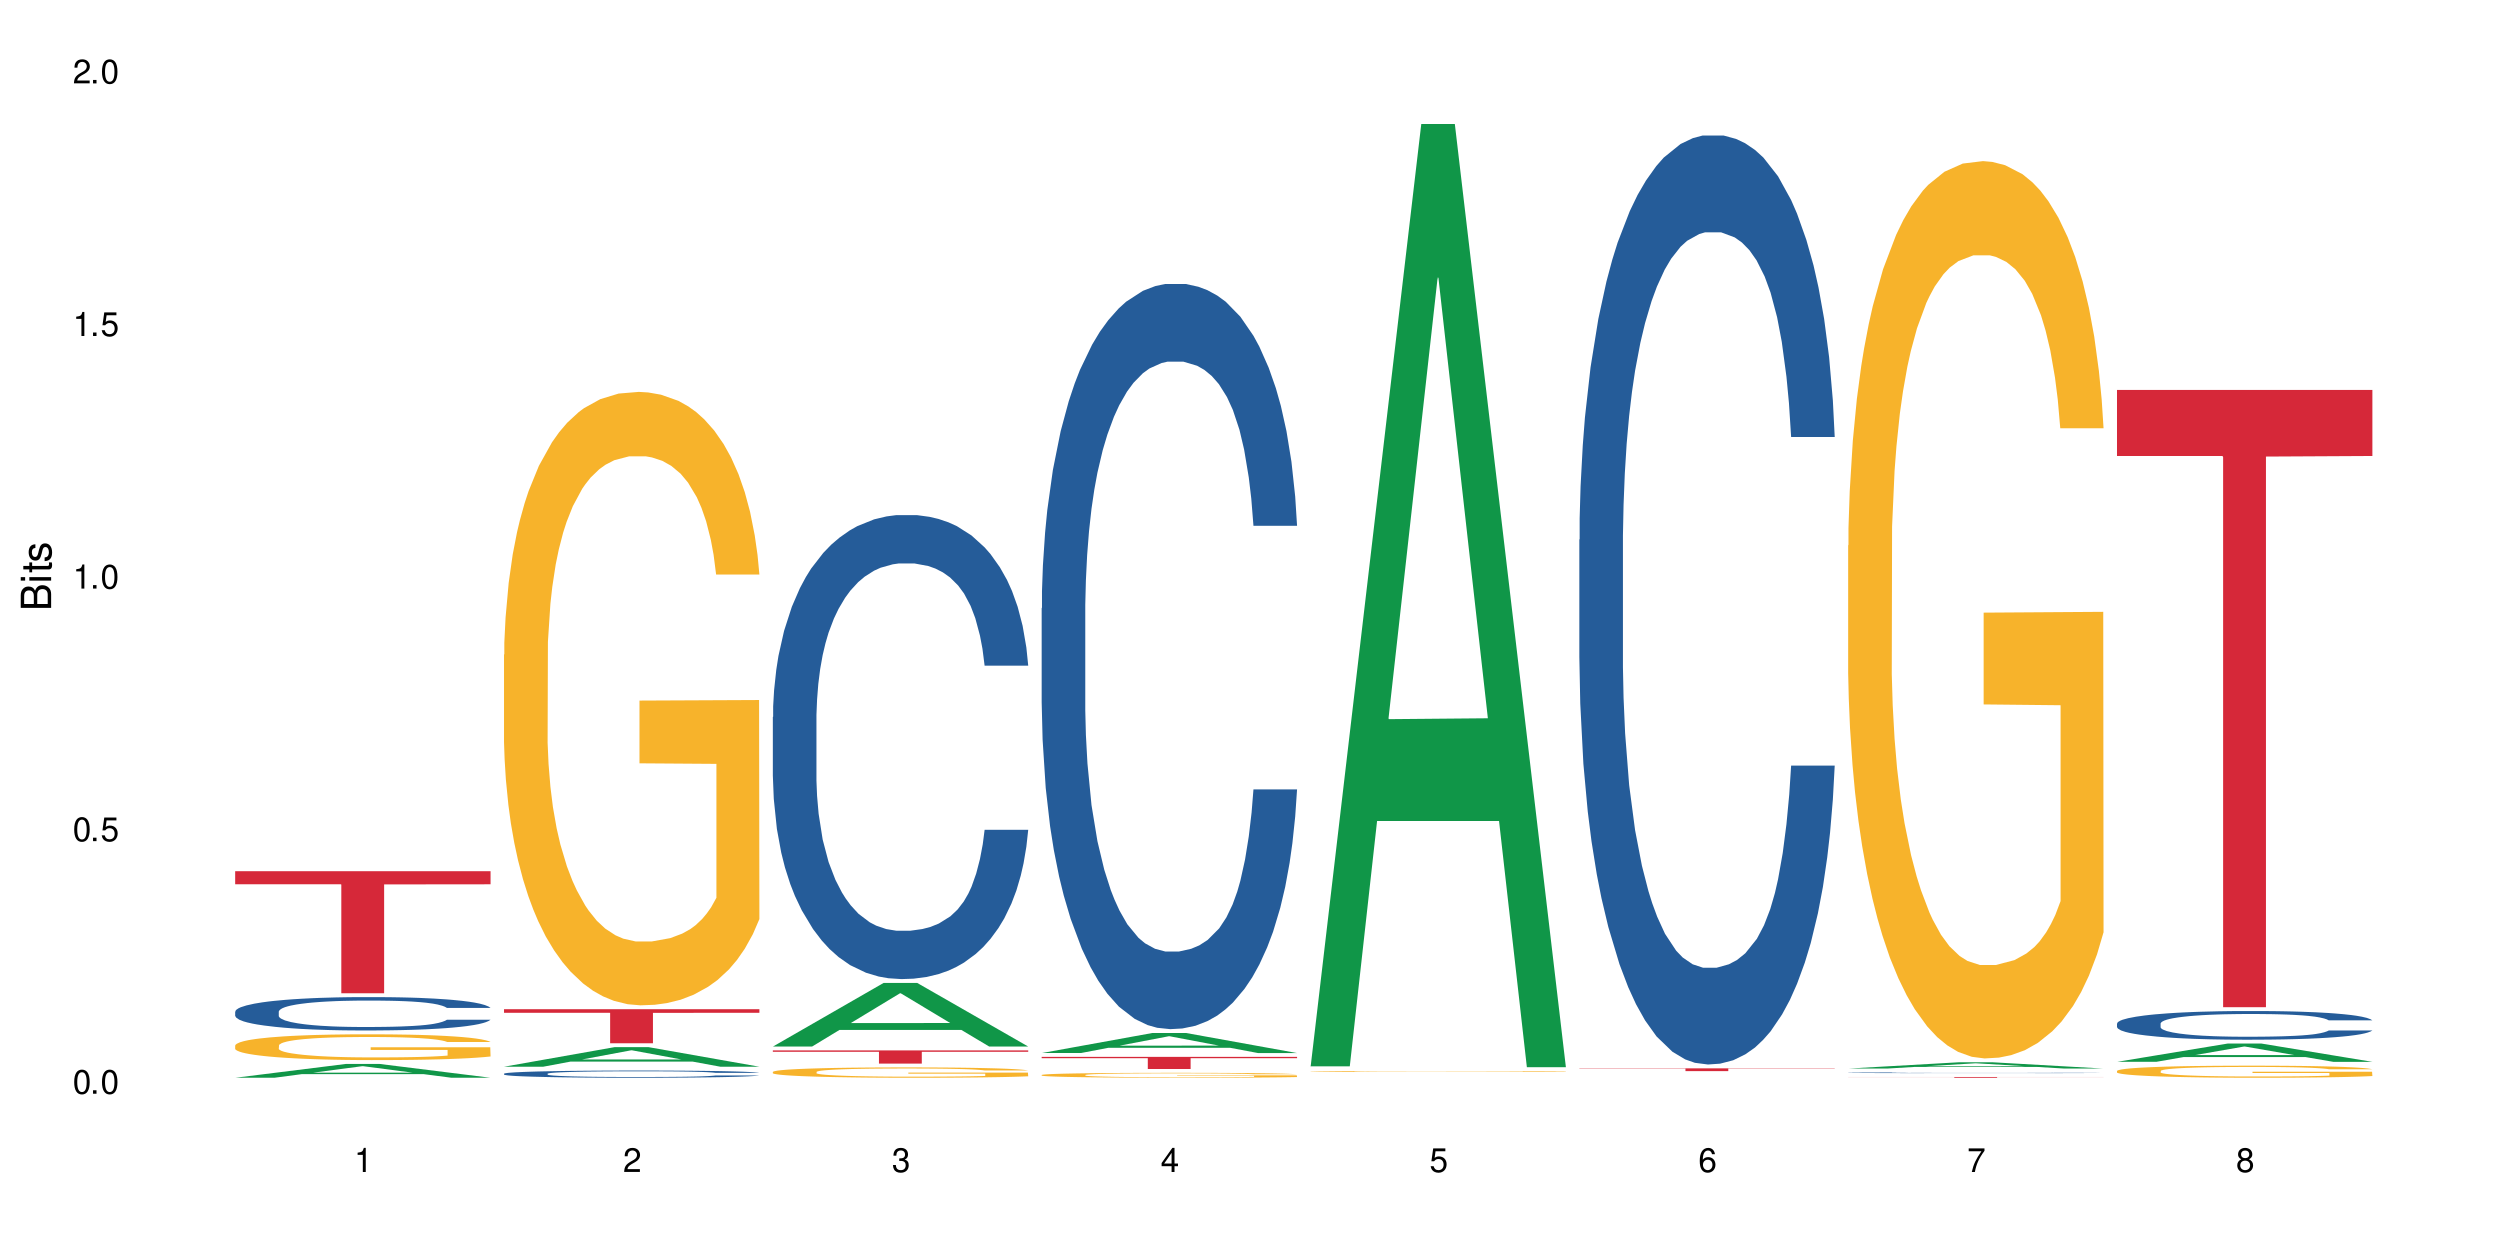 <?xml version="1.0" encoding="UTF-8"?>
<svg xmlns="http://www.w3.org/2000/svg" xmlns:xlink="http://www.w3.org/1999/xlink" width="720" height="360" viewBox="0 0 720 360">
<defs>
<g>
<g id="glyph-0-0">
</g>
<g id="glyph-0-1">
<path d="M 2.641 -6.938 C 2 -6.938 1.422 -6.656 1.078 -6.172 C 0.641 -5.562 0.406 -4.641 0.406 -3.359 C 0.406 -1.016 1.188 0.219 2.641 0.219 C 4.078 0.219 4.859 -1.016 4.859 -3.297 C 4.859 -4.641 4.656 -5.547 4.203 -6.172 C 3.844 -6.656 3.281 -6.938 2.641 -6.938 Z M 2.641 -6.188 C 3.547 -6.188 4 -5.25 4 -3.375 C 4 -1.406 3.562 -0.484 2.625 -0.484 C 1.734 -0.484 1.281 -1.438 1.281 -3.344 C 1.281 -5.25 1.734 -6.188 2.641 -6.188 Z M 2.641 -6.188 "/>
</g>
<g id="glyph-0-2">
<path d="M 1.828 -1 L 0.828 -1 L 0.828 0 L 1.828 0 Z M 1.828 -1 "/>
</g>
<g id="glyph-0-3">
<path d="M 4.562 -6.797 L 1.062 -6.797 L 0.547 -3.094 L 1.328 -3.094 C 1.719 -3.562 2.047 -3.734 2.578 -3.734 C 3.484 -3.734 4.062 -3.109 4.062 -2.094 C 4.062 -1.125 3.484 -0.531 2.578 -0.531 C 1.828 -0.531 1.375 -0.906 1.188 -1.672 L 0.328 -1.672 C 0.453 -1.109 0.547 -0.844 0.75 -0.594 C 1.125 -0.078 1.828 0.219 2.594 0.219 C 3.969 0.219 4.922 -0.781 4.922 -2.219 C 4.922 -3.562 4.031 -4.484 2.719 -4.484 C 2.25 -4.484 1.859 -4.359 1.469 -4.062 L 1.734 -5.969 L 4.562 -5.969 Z M 4.562 -6.797 "/>
</g>
<g id="glyph-0-4">
<path d="M 2.484 -4.938 L 2.484 0 L 3.328 0 L 3.328 -6.938 L 2.766 -6.938 C 2.469 -5.875 2.281 -5.734 0.984 -5.562 L 0.984 -4.938 Z M 2.484 -4.938 "/>
</g>
<g id="glyph-0-5">
<path d="M 4.859 -0.828 L 1.281 -0.828 C 1.359 -1.406 1.672 -1.781 2.5 -2.281 L 3.469 -2.828 C 4.406 -3.344 4.906 -4.062 4.906 -4.906 C 4.906 -5.484 4.672 -6.031 4.266 -6.406 C 3.859 -6.766 3.375 -6.938 2.719 -6.938 C 1.859 -6.938 1.219 -6.625 0.844 -6.031 C 0.609 -5.672 0.5 -5.234 0.484 -4.531 L 1.328 -4.531 C 1.359 -5.016 1.406 -5.281 1.531 -5.516 C 1.75 -5.938 2.188 -6.203 2.703 -6.203 C 3.469 -6.203 4.031 -5.641 4.031 -4.891 C 4.031 -4.344 3.719 -3.859 3.125 -3.516 L 2.234 -3 C 0.812 -2.172 0.406 -1.531 0.328 -0.016 L 4.859 -0.016 Z M 4.859 -0.828 "/>
</g>
<g id="glyph-0-6">
<path d="M 2.125 -3.188 L 2.578 -3.188 C 3.5 -3.188 3.984 -2.766 3.984 -1.922 C 3.984 -1.062 3.469 -0.531 2.594 -0.531 C 1.656 -0.531 1.203 -1 1.156 -2.016 L 0.312 -2.016 C 0.344 -1.453 0.438 -1.094 0.609 -0.781 C 0.953 -0.109 1.625 0.219 2.547 0.219 C 3.953 0.219 4.859 -0.625 4.859 -1.938 C 4.859 -2.828 4.516 -3.297 3.703 -3.594 C 4.344 -3.844 4.656 -4.328 4.656 -5.031 C 4.656 -6.219 3.875 -6.938 2.578 -6.938 C 1.203 -6.938 0.484 -6.172 0.453 -4.703 L 1.297 -4.703 C 1.312 -5.125 1.344 -5.359 1.453 -5.578 C 1.641 -5.969 2.062 -6.203 2.594 -6.203 C 3.344 -6.203 3.797 -5.75 3.797 -5 C 3.797 -4.516 3.609 -4.219 3.25 -4.047 C 3.016 -3.953 2.703 -3.922 2.125 -3.906 Z M 2.125 -3.188 "/>
</g>
<g id="glyph-0-7">
<path d="M 3.141 -1.672 L 3.141 0 L 3.984 0 L 3.984 -1.672 L 4.984 -1.672 L 4.984 -2.438 L 3.984 -2.438 L 3.984 -6.938 L 3.359 -6.938 L 0.266 -2.578 L 0.266 -1.672 Z M 3.141 -2.438 L 1 -2.438 L 3.141 -5.5 Z M 3.141 -2.438 "/>
</g>
<g id="glyph-0-8">
<path d="M 4.781 -5.125 C 4.609 -6.266 3.891 -6.938 2.844 -6.938 C 2.094 -6.938 1.422 -6.578 1.031 -5.953 C 0.594 -5.266 0.406 -4.422 0.406 -3.172 C 0.406 -2 0.578 -1.25 0.984 -0.641 C 1.359 -0.078 1.953 0.219 2.703 0.219 C 3.984 0.219 4.922 -0.75 4.922 -2.094 C 4.922 -3.375 4.062 -4.281 2.844 -4.281 C 2.172 -4.281 1.641 -4.031 1.281 -3.516 C 1.281 -5.234 1.828 -6.188 2.797 -6.188 C 3.391 -6.188 3.797 -5.797 3.938 -5.125 Z M 2.734 -3.531 C 3.547 -3.531 4.062 -2.953 4.062 -2.031 C 4.062 -1.156 3.484 -0.531 2.703 -0.531 C 1.922 -0.531 1.328 -1.188 1.328 -2.078 C 1.328 -2.938 1.906 -3.531 2.734 -3.531 Z M 2.734 -3.531 "/>
</g>
<g id="glyph-0-9">
<path d="M 4.984 -6.797 L 0.438 -6.797 L 0.438 -5.969 L 4.109 -5.969 C 2.5 -3.656 1.828 -2.234 1.328 0 L 2.219 0 C 2.594 -2.172 3.453 -4.047 4.984 -6.094 Z M 4.984 -6.797 "/>
</g>
<g id="glyph-0-10">
<path d="M 3.75 -3.656 C 4.469 -4.094 4.688 -4.438 4.688 -5.078 C 4.688 -6.172 3.844 -6.938 2.641 -6.938 C 1.438 -6.938 0.594 -6.172 0.594 -5.094 C 0.594 -4.438 0.812 -4.094 1.516 -3.656 C 0.734 -3.266 0.359 -2.703 0.359 -1.922 C 0.359 -0.656 1.281 0.219 2.641 0.219 C 3.984 0.219 4.922 -0.656 4.922 -1.922 C 4.922 -2.703 4.531 -3.266 3.75 -3.656 Z M 2.641 -6.188 C 3.359 -6.188 3.812 -5.75 3.812 -5.062 C 3.812 -4.406 3.344 -3.984 2.641 -3.984 C 1.922 -3.984 1.453 -4.406 1.453 -5.078 C 1.453 -5.75 1.922 -6.188 2.641 -6.188 Z M 2.641 -3.266 C 3.484 -3.266 4.062 -2.719 4.062 -1.906 C 4.062 -1.078 3.484 -0.531 2.625 -0.531 C 1.797 -0.531 1.219 -1.094 1.219 -1.906 C 1.219 -2.719 1.781 -3.266 2.641 -3.266 Z M 2.641 -3.266 "/>
</g>
<g id="glyph-1-0">
</g>
<g id="glyph-1-1">
<path d="M 0 -0.953 L 0 -4.891 C 0 -5.719 -0.234 -6.344 -0.734 -6.797 C -1.188 -7.234 -1.812 -7.469 -2.5 -7.469 C -3.547 -7.469 -4.188 -7 -4.625 -5.875 C -4.984 -6.688 -5.625 -7.094 -6.531 -7.094 C -7.172 -7.094 -7.734 -6.859 -8.141 -6.391 C -8.562 -5.922 -8.75 -5.344 -8.75 -4.5 L -8.75 -0.953 Z M -4.984 -2.062 L -7.766 -2.062 L -7.766 -4.219 C -7.766 -4.844 -7.688 -5.203 -7.453 -5.5 C -7.219 -5.812 -6.859 -5.969 -6.375 -5.969 C -5.891 -5.969 -5.531 -5.812 -5.297 -5.5 C -5.062 -5.203 -4.984 -4.844 -4.984 -4.219 Z M -0.984 -2.062 L -4 -2.062 L -4 -4.781 C -4 -5.766 -3.438 -6.359 -2.484 -6.359 C -1.547 -6.359 -0.984 -5.766 -0.984 -4.781 Z M -0.984 -2.062 "/>
</g>
<g id="glyph-1-2">
<path d="M -6.281 -1.797 L -6.281 -0.797 L 0 -0.797 L 0 -1.797 Z M -8.75 -1.797 L -8.75 -0.797 L -7.484 -0.797 L -7.484 -1.797 Z M -8.75 -1.797 "/>
</g>
<g id="glyph-1-3">
<path d="M -6.281 -3.047 L -6.281 -2.016 L -8.016 -2.016 L -8.016 -1.016 L -6.281 -1.016 L -6.281 -0.172 L -5.469 -0.172 L -5.469 -1.016 L -0.719 -1.016 C -0.078 -1.016 0.281 -1.453 0.281 -2.234 C 0.281 -2.5 0.25 -2.719 0.188 -3.047 L -0.641 -3.047 C -0.609 -2.906 -0.594 -2.766 -0.594 -2.562 C -0.594 -2.141 -0.719 -2.016 -1.156 -2.016 L -5.469 -2.016 L -5.469 -3.047 Z M -6.281 -3.047 "/>
</g>
<g id="glyph-1-4">
<path d="M -4.531 -5.25 C -5.766 -5.25 -6.469 -4.422 -6.469 -2.969 C -6.469 -1.516 -5.719 -0.562 -4.547 -0.562 C -3.562 -0.562 -3.094 -1.062 -2.734 -2.562 L -2.516 -3.484 C -2.344 -4.188 -2.094 -4.469 -1.641 -4.469 C -1.047 -4.469 -0.641 -3.875 -0.641 -3 C -0.641 -2.453 -0.797 -2 -1.062 -1.75 C -1.25 -1.594 -1.422 -1.531 -1.875 -1.469 L -1.875 -0.406 C -0.422 -0.453 0.281 -1.266 0.281 -2.922 C 0.281 -4.5 -0.5 -5.516 -1.719 -5.516 C -2.656 -5.516 -3.172 -4.984 -3.469 -3.734 L -3.703 -2.766 C -3.891 -1.953 -4.156 -1.609 -4.594 -1.609 C -5.188 -1.609 -5.547 -2.125 -5.547 -2.938 C -5.547 -3.75 -5.203 -4.172 -4.531 -4.203 Z M -4.531 -5.25 "/>
</g>
</g>
</defs>
<rect x="-72" y="-36" width="864" height="432" fill="rgb(100%, 100%, 100%)" fill-opacity="1"/>
<path fill-rule="nonzero" fill="rgb(6.275%, 58.824%, 28.235%)" fill-opacity="1" d="M 67.73 310.391 L 67.809 310.387 L 99.637 306.414 L 109.301 306.414 L 141.281 310.395 L 130.047 310.395 L 122.031 309.355 L 86.906 309.355 L 79.047 310.391 L 67.73 310.391 L 90.285 308.926 L 118.809 308.922 L 104.586 307.062 L 104.43 307.059 L 104.27 307.07 L 90.207 308.922 L 90.285 308.926 Z M 67.73 310.391 "/>
<path fill-rule="nonzero" fill="rgb(14.51%, 36.078%, 60%)" fill-opacity="1" d="M 67.73 291.348 L 67.82 291.34 L 67.82 291.129 L 68.09 290.793 L 68.719 290.371 L 69.344 290.082 L 70.961 289.566 L 73.203 289.062 L 75.535 288.676 L 77.238 288.449 L 78.766 288.273 L 82.262 287.949 L 84.504 287.781 L 86.926 287.633 L 89.887 287.484 L 92.039 287.395 L 96.883 287.254 L 100.469 287.191 L 103.25 287.168 L 109.262 287.168 L 112.848 287.203 L 115.449 287.246 L 118.32 287.316 L 120.742 287.395 L 124.957 287.59 L 128.727 287.836 L 130.43 287.977 L 133.121 288.246 L 135.184 288.512 L 136.617 288.738 L 138.234 289.062 L 139.668 289.461 L 140.746 289.906 L 141.281 290.285 L 128.727 290.285 L 128.098 289.934 L 127.379 289.66 L 126.035 289.301 L 124.688 289.047 L 122.805 288.793 L 121.102 288.625 L 118.77 288.457 L 116.707 288.352 L 114.555 288.273 L 112.488 288.223 L 108.543 288.168 L 103.969 288.168 L 102.266 288.188 L 98.766 288.258 L 96.883 288.316 L 94.191 288.441 L 92.309 288.555 L 90.066 288.73 L 88.539 288.879 L 86.656 289.109 L 85.312 289.309 L 83.785 289.602 L 82.891 289.82 L 82.082 290.066 L 81.363 290.355 L 80.828 290.664 L 80.469 290.988 L 80.289 291.305 L 80.289 292.664 L 80.469 292.98 L 80.918 293.352 L 82.082 293.887 L 83.785 294.352 L 85.762 294.719 L 87.645 294.984 L 88.719 295.105 L 90.156 295.246 L 92.398 295.422 L 95.629 295.598 L 97.512 295.668 L 100.383 295.738 L 103.34 295.773 L 107.289 295.773 L 110.785 295.738 L 113.117 295.695 L 115.539 295.625 L 118.859 295.477 L 120.922 295.336 L 122.715 295.168 L 124.062 295 L 124.957 294.859 L 126.305 294.59 L 127.379 294.289 L 128.188 293.984 L 128.727 293.684 L 141.281 293.684 L 140.746 294.035 L 139.938 294.379 L 139.129 294.633 L 137.875 294.941 L 136.441 295.211 L 134.375 295.52 L 132.672 295.723 L 130.43 295.941 L 128.367 296.109 L 126.125 296.258 L 122.805 296.434 L 120.652 296.52 L 118.32 296.602 L 115.539 296.672 L 112.043 296.73 L 108.273 296.766 L 104.777 296.777 L 101.008 296.758 L 98.227 296.723 L 94.551 296.645 L 89.977 296.484 L 86.656 296.32 L 84.055 296.152 L 81.812 295.977 L 79.301 295.738 L 76.074 295.352 L 74.098 295.055 L 72.754 294.809 L 71.23 294.465 L 70.152 294.16 L 68.898 293.668 L 68 293.043 L 67.73 292.559 Z M 67.73 291.348 "/>
<path fill-rule="nonzero" fill="rgb(96.863%, 70.196%, 16.863%)" fill-opacity="1" d="M 67.73 301.062 L 67.82 301.055 L 67.82 300.918 L 68.18 300.613 L 69.078 300.191 L 70.242 299.848 L 71.5 299.574 L 72.305 299.434 L 73.652 299.23 L 74.816 299.082 L 77.777 298.773 L 81.543 298.488 L 83.609 298.367 L 85.941 298.254 L 89.258 298.125 L 90.785 298.074 L 95.449 297.969 L 100.738 297.898 L 106.57 297.879 L 109.262 297.887 L 112.938 297.914 L 117.961 297.988 L 120.832 298.055 L 123.074 298.125 L 125.406 298.211 L 128.277 298.348 L 130.969 298.512 L 133.121 298.672 L 135.273 298.875 L 137.066 299.094 L 138.594 299.332 L 139.938 299.617 L 140.746 299.855 L 141.281 300.09 L 128.816 300.09 L 128.098 299.855 L 127.289 299.672 L 125.945 299.445 L 124.598 299.285 L 123.254 299.156 L 120.742 298.977 L 118.59 298.871 L 115.898 298.773 L 113.297 298.715 L 110.336 298.672 L 108.543 298.66 L 103.789 298.66 L 99.484 298.707 L 96.973 298.762 L 95.18 298.816 L 92.668 298.918 L 91.141 299 L 90.246 299.055 L 87.555 299.262 L 85.762 299.453 L 84.773 299.582 L 83.52 299.785 L 82.621 299.969 L 81.633 300.242 L 81.098 300.445 L 80.379 300.906 L 80.289 302.129 L 80.559 302.387 L 81.098 302.664 L 81.812 302.906 L 82.891 303.164 L 83.965 303.363 L 85.852 303.625 L 87.465 303.805 L 88.719 303.918 L 91.141 304.102 L 92.129 304.164 L 94.461 304.285 L 96.883 304.379 L 99.844 304.461 L 102.086 304.5 L 105.672 304.535 L 110.246 304.535 L 115.629 304.496 L 119.039 304.441 L 121.371 304.387 L 122.895 304.34 L 124.777 304.266 L 126.125 304.195 L 127.379 304.121 L 128.906 304.008 L 128.906 302.387 L 106.75 302.379 L 106.75 301.617 L 141.195 301.609 L 141.281 304.266 L 139.398 304.449 L 137.066 304.625 L 134.824 304.762 L 132.492 304.875 L 129.176 305.004 L 126.484 305.086 L 122.355 305.18 L 118.59 305.242 L 114.645 305.281 L 111.145 305.301 L 107.02 305.309 L 103.34 305.297 L 99.395 305.254 L 96.254 305.199 L 93.383 305.133 L 90.516 305.043 L 86.926 304.902 L 84.594 304.785 L 82.172 304.645 L 79.75 304.477 L 77.598 304.293 L 76.164 304.148 L 74.727 303.984 L 73.203 303.781 L 71.766 303.551 L 70.691 303.34 L 69.703 303.105 L 68.988 302.879 L 68.27 302.574 L 67.91 302.332 L 67.73 302.121 Z M 67.73 301.062 "/>
<path fill-rule="nonzero" fill="rgb(83.922%, 15.686%, 22.353%)" fill-opacity="1" d="M 67.73 250.914 L 141.281 250.914 L 141.281 254.676 L 110.629 254.711 L 110.629 286.062 L 98.297 286.062 L 98.297 254.742 L 98.117 254.676 L 67.73 254.676 Z M 67.73 250.914 "/>
<path fill-rule="nonzero" fill="rgb(6.275%, 58.824%, 28.235%)" fill-opacity="1" d="M 145.156 307.211 L 145.234 307.203 L 177.059 301.566 L 186.723 301.566 L 218.707 307.215 L 207.469 307.215 L 199.453 305.738 L 164.328 305.738 L 156.469 307.211 L 145.156 307.211 L 167.707 305.129 L 196.23 305.125 L 182.008 302.488 L 181.852 302.484 L 181.695 302.5 L 167.629 305.125 L 167.707 305.129 Z M 145.156 307.211 "/>
<path fill-rule="nonzero" fill="rgb(14.51%, 36.078%, 60%)" fill-opacity="1" d="M 145.156 309.223 L 145.242 309.219 L 145.242 309.172 L 145.512 309.102 L 146.141 309.012 L 146.77 308.949 L 148.383 308.836 L 150.625 308.727 L 152.957 308.645 L 154.664 308.594 L 156.188 308.559 L 159.684 308.488 L 161.93 308.449 L 164.352 308.418 L 167.309 308.387 L 169.461 308.367 L 174.305 308.336 L 177.895 308.324 L 180.676 308.316 L 186.684 308.316 L 190.273 308.324 L 192.875 308.336 L 195.742 308.352 L 198.164 308.367 L 202.383 308.41 L 206.148 308.461 L 207.852 308.492 L 210.543 308.551 L 212.605 308.609 L 214.043 308.656 L 215.656 308.727 L 217.094 308.812 L 218.168 308.91 L 218.707 308.992 L 206.148 308.992 L 205.52 308.914 L 204.805 308.855 L 203.457 308.777 L 202.113 308.723 L 200.23 308.668 L 198.523 308.633 L 196.191 308.598 L 194.129 308.574 L 191.977 308.559 L 189.914 308.547 L 185.969 308.535 L 181.391 308.535 L 179.688 308.539 L 176.191 308.555 L 174.305 308.566 L 171.613 308.594 L 169.73 308.617 L 167.488 308.656 L 165.965 308.688 L 164.082 308.738 L 162.734 308.781 L 161.211 308.844 L 160.312 308.891 L 159.508 308.945 L 158.789 309.008 L 158.25 309.074 L 157.891 309.145 L 157.711 309.211 L 157.711 309.504 L 157.891 309.574 L 158.34 309.652 L 159.508 309.77 L 161.211 309.871 L 163.184 309.949 L 165.066 310.008 L 166.145 310.031 L 167.578 310.062 L 169.82 310.102 L 173.051 310.141 L 174.934 310.152 L 177.805 310.168 L 180.766 310.176 L 184.711 310.176 L 188.211 310.168 L 190.543 310.16 L 192.965 310.145 L 196.281 310.113 L 198.344 310.082 L 200.141 310.047 L 201.484 310.012 L 202.383 309.98 L 203.727 309.922 L 204.805 309.855 L 205.609 309.789 L 206.148 309.727 L 218.707 309.727 L 218.168 309.801 L 217.359 309.875 L 216.555 309.93 L 215.297 309.996 L 213.863 310.055 L 211.801 310.121 L 210.094 310.164 L 207.852 310.215 L 205.789 310.25 L 203.547 310.281 L 200.23 310.32 L 198.074 310.34 L 195.742 310.355 L 192.965 310.371 L 189.465 310.383 L 185.699 310.391 L 182.199 310.395 L 178.434 310.391 L 175.652 310.383 L 171.973 310.363 L 167.398 310.332 L 164.082 310.293 L 161.48 310.258 L 159.238 310.219 L 156.727 310.168 L 153.496 310.086 L 151.523 310.02 L 150.176 309.969 L 148.652 309.895 L 147.574 309.828 L 146.32 309.723 L 145.422 309.586 L 145.156 309.484 Z M 145.156 309.223 "/>
<path fill-rule="nonzero" fill="rgb(96.863%, 70.196%, 16.863%)" fill-opacity="1" d="M 145.156 188.535 L 145.242 188.375 L 145.242 185.148 L 145.602 177.887 L 146.5 167.883 L 147.664 159.656 L 148.922 153.199 L 149.73 149.812 L 151.074 144.973 L 152.242 141.422 L 155.199 134.164 L 158.969 127.387 L 161.031 124.48 L 163.363 121.738 L 166.684 118.672 L 168.207 117.543 L 172.871 114.961 L 178.164 113.348 L 183.992 112.863 L 186.684 113.027 L 190.363 113.672 L 195.387 115.445 L 198.254 117.059 L 200.496 118.672 L 202.828 120.77 L 205.699 123.996 L 208.391 127.871 L 210.543 131.742 L 212.695 136.582 L 214.492 141.746 L 216.016 147.391 L 217.359 154.168 L 218.168 159.816 L 218.707 165.465 L 206.238 165.465 L 205.52 159.816 L 204.715 155.461 L 203.367 150.137 L 202.023 146.262 L 200.676 143.199 L 198.164 139.004 L 196.012 136.422 L 193.32 134.164 L 190.723 132.711 L 187.762 131.742 L 185.969 131.418 L 181.211 131.418 L 176.906 132.547 L 174.395 133.84 L 172.602 135.129 L 170.09 137.551 L 168.566 139.488 L 167.668 140.777 L 164.977 145.777 L 163.184 150.297 L 162.195 153.363 L 160.941 158.203 L 160.043 162.559 L 159.059 169.012 L 158.52 173.852 L 157.801 184.824 L 157.711 213.867 L 157.98 219.996 L 158.52 226.613 L 159.238 232.422 L 160.312 238.551 L 161.391 243.23 L 163.273 249.523 L 164.887 253.719 L 166.145 256.461 L 168.566 260.816 L 169.551 262.27 L 171.883 265.176 L 174.305 267.434 L 177.266 269.367 L 179.508 270.336 L 183.098 271.145 L 187.672 271.145 L 193.055 270.176 L 196.461 268.887 L 198.793 267.594 L 200.32 266.465 L 202.203 264.691 L 203.547 263.078 L 204.805 261.301 L 206.328 258.559 L 206.328 219.996 L 184.172 219.836 L 184.172 201.766 L 218.617 201.605 L 218.707 264.691 L 216.824 269.047 L 214.492 273.242 L 212.25 276.469 L 209.918 279.211 L 206.598 282.277 L 203.906 284.211 L 199.781 286.473 L 196.012 287.922 L 192.066 288.891 L 188.566 289.375 L 184.441 289.535 L 180.766 289.215 L 176.816 288.246 L 173.68 286.957 L 170.809 285.344 L 167.938 283.246 L 164.352 279.855 L 162.016 277.113 L 159.594 273.727 L 157.172 269.691 L 155.02 265.336 L 153.586 261.945 L 152.152 258.074 L 150.625 253.234 L 149.191 247.75 L 148.113 242.746 L 147.129 237.102 L 146.41 231.777 L 145.691 224.516 L 145.332 218.707 L 145.156 213.703 Z M 145.156 188.535 "/>
<path fill-rule="nonzero" fill="rgb(83.922%, 15.686%, 22.353%)" fill-opacity="1" d="M 145.156 290.641 L 218.707 290.641 L 218.707 291.691 L 188.051 291.699 L 188.051 300.461 L 175.719 300.461 L 175.719 291.711 L 175.539 291.691 L 145.156 291.691 Z M 145.156 290.641 "/>
<path fill-rule="nonzero" fill="rgb(6.275%, 58.824%, 28.235%)" fill-opacity="1" d="M 222.578 301.395 L 222.656 301.379 L 254.48 283.082 L 264.148 283.082 L 296.129 301.41 L 284.895 301.41 L 276.879 296.629 L 241.75 296.629 L 233.895 301.395 L 222.578 301.395 L 245.129 294.648 L 273.656 294.629 L 259.434 286.078 L 259.273 286.059 L 259.117 286.109 L 245.051 294.629 L 245.129 294.648 Z M 222.578 301.395 "/>
<path fill-rule="nonzero" fill="rgb(14.51%, 36.078%, 60%)" fill-opacity="1" d="M 222.578 206.496 L 222.668 206.375 L 222.668 203.441 L 222.938 198.801 L 223.562 192.938 L 224.191 188.91 L 225.809 181.703 L 228.051 174.742 L 230.383 169.367 L 232.086 166.191 L 233.609 163.746 L 237.109 159.23 L 239.352 156.906 L 241.773 154.832 L 244.734 152.754 L 246.887 151.535 L 251.73 149.578 L 255.316 148.727 L 258.098 148.359 L 264.109 148.359 L 267.695 148.848 L 270.297 149.457 L 273.168 150.434 L 275.59 151.535 L 279.805 154.223 L 283.57 157.641 L 285.277 159.594 L 287.969 163.383 L 290.031 167.047 L 291.465 170.223 L 293.082 174.742 L 294.516 180.238 L 295.59 186.465 L 296.129 191.719 L 283.57 191.719 L 282.945 186.832 L 282.227 183.047 L 280.883 178.039 L 279.535 174.496 L 277.652 170.953 L 275.949 168.633 L 273.617 166.312 L 271.551 164.848 L 269.398 163.746 L 267.336 163.016 L 263.391 162.281 L 258.816 162.281 L 257.109 162.527 L 253.613 163.504 L 251.73 164.359 L 249.039 166.07 L 247.156 167.656 L 244.914 170.098 L 243.387 172.176 L 241.504 175.352 L 240.16 178.16 L 238.633 182.191 L 237.738 185.246 L 236.93 188.664 L 236.211 192.695 L 235.672 196.969 L 235.316 201.488 L 235.137 205.887 L 235.137 224.816 L 235.316 229.215 L 235.762 234.344 L 236.93 241.797 L 238.633 248.27 L 240.605 253.398 L 242.492 257.062 L 243.566 258.773 L 245.004 260.727 L 247.246 263.168 L 250.473 265.613 L 252.355 266.59 L 255.227 267.566 L 258.188 268.055 L 262.133 268.055 L 265.633 267.566 L 267.965 266.957 L 270.387 265.977 L 273.707 263.902 L 275.77 261.949 L 277.562 259.629 L 278.906 257.305 L 279.805 255.352 L 281.148 251.566 L 282.227 247.414 L 283.035 243.137 L 283.57 238.984 L 296.129 238.984 L 295.59 243.871 L 294.785 248.633 L 293.977 252.176 L 292.723 256.453 L 291.285 260.238 L 289.223 264.512 L 287.52 267.32 L 285.277 270.375 L 283.215 272.695 L 280.973 274.773 L 277.652 277.215 L 275.5 278.438 L 273.168 279.535 L 270.387 280.512 L 266.887 281.367 L 263.121 281.855 L 259.621 281.98 L 255.855 281.734 L 253.074 281.246 L 249.398 280.148 L 244.824 277.949 L 241.504 275.629 L 238.902 273.309 L 236.66 270.863 L 234.148 267.566 L 230.918 262.191 L 228.945 258.039 L 227.602 254.621 L 226.074 249.855 L 225 245.582 L 223.742 238.742 L 222.848 230.07 L 222.578 223.352 Z M 222.578 206.496 "/>
<path fill-rule="nonzero" fill="rgb(96.863%, 70.196%, 16.863%)" fill-opacity="1" d="M 222.578 308.691 L 222.668 308.688 L 222.668 308.633 L 223.027 308.512 L 223.922 308.34 L 225.09 308.203 L 226.344 308.094 L 227.152 308.035 L 228.496 307.957 L 229.664 307.895 L 232.625 307.773 L 236.391 307.66 L 238.453 307.609 L 240.785 307.562 L 244.105 307.512 L 245.629 307.492 L 250.293 307.449 L 255.586 307.422 L 261.418 307.414 L 264.109 307.418 L 267.785 307.426 L 272.809 307.457 L 275.68 307.484 L 277.922 307.512 L 280.254 307.547 L 283.125 307.602 L 285.816 307.668 L 287.969 307.73 L 290.121 307.812 L 291.914 307.902 L 293.438 307.996 L 294.785 308.109 L 295.59 308.207 L 296.129 308.301 L 283.66 308.301 L 282.945 308.207 L 282.137 308.133 L 280.793 308.043 L 279.445 307.977 L 278.102 307.926 L 275.59 307.855 L 273.438 307.812 L 270.746 307.773 L 268.145 307.75 L 265.184 307.73 L 263.391 307.727 L 258.637 307.727 L 254.332 307.746 L 251.82 307.766 L 250.023 307.789 L 247.512 307.832 L 245.988 307.863 L 245.094 307.883 L 242.402 307.969 L 240.605 308.047 L 239.621 308.098 L 238.363 308.18 L 237.469 308.25 L 236.48 308.359 L 235.941 308.441 L 235.227 308.629 L 235.137 309.117 L 235.406 309.219 L 235.941 309.332 L 236.66 309.43 L 237.738 309.535 L 238.812 309.613 L 240.695 309.719 L 242.312 309.789 L 243.566 309.836 L 245.988 309.91 L 246.977 309.934 L 249.309 309.98 L 251.73 310.02 L 254.691 310.055 L 256.934 310.07 L 260.52 310.082 L 265.094 310.082 L 270.477 310.066 L 273.887 310.043 L 276.219 310.023 L 277.742 310.004 L 279.625 309.973 L 280.973 309.945 L 282.227 309.918 L 283.75 309.871 L 283.75 309.219 L 261.598 309.219 L 261.598 308.914 L 296.039 308.91 L 296.129 309.973 L 294.246 310.047 L 291.914 310.117 L 289.672 310.172 L 287.34 310.219 L 284.02 310.27 L 281.328 310.305 L 277.203 310.34 L 273.438 310.367 L 269.488 310.383 L 265.992 310.391 L 261.867 310.395 L 258.188 310.387 L 254.242 310.371 L 251.102 310.352 L 248.23 310.324 L 245.359 310.285 L 241.773 310.23 L 239.441 310.184 L 237.02 310.125 L 234.598 310.059 L 232.445 309.984 L 231.008 309.93 L 229.574 309.863 L 228.051 309.781 L 226.613 309.688 L 225.539 309.605 L 224.551 309.508 L 223.832 309.418 L 223.117 309.297 L 222.758 309.199 L 222.578 309.113 Z M 222.578 308.691 "/>
<path fill-rule="nonzero" fill="rgb(83.922%, 15.686%, 22.353%)" fill-opacity="1" d="M 222.578 302.516 L 296.129 302.516 L 296.129 302.922 L 265.477 302.926 L 265.477 306.312 L 253.141 306.312 L 253.141 302.93 L 252.965 302.922 L 222.578 302.922 Z M 222.578 302.516 "/>
<path fill-rule="nonzero" fill="rgb(6.275%, 58.824%, 28.235%)" fill-opacity="1" d="M 300 303.273 L 300.078 303.27 L 331.906 297.5 L 341.57 297.5 L 373.555 303.281 L 362.316 303.281 L 354.301 301.77 L 319.176 301.77 L 311.316 303.273 L 300 303.273 L 322.555 301.145 L 351.078 301.141 L 336.855 298.441 L 336.699 298.438 L 336.543 298.453 L 322.477 301.141 L 322.555 301.145 Z M 300 303.273 "/>
<path fill-rule="nonzero" fill="rgb(14.51%, 36.078%, 60%)" fill-opacity="1" d="M 300 175.168 L 300.09 174.973 L 300.09 170.266 L 300.359 162.812 L 300.988 153.395 L 301.617 146.922 L 303.23 135.348 L 305.473 124.168 L 307.805 115.535 L 309.508 110.438 L 311.035 106.512 L 314.531 99.254 L 316.773 95.527 L 319.195 92.191 L 322.156 88.859 L 324.309 86.898 L 329.152 83.758 L 332.742 82.387 L 335.52 81.797 L 341.531 81.797 L 345.117 82.582 L 347.719 83.562 L 350.59 85.133 L 353.012 86.898 L 357.227 91.211 L 360.996 96.703 L 362.699 99.844 L 365.391 105.926 L 367.453 111.809 L 368.891 116.91 L 370.504 124.168 L 371.938 132.996 L 373.016 143 L 373.555 151.434 L 360.996 151.434 L 360.367 143.586 L 359.648 137.508 L 358.305 129.465 L 356.961 123.773 L 355.074 118.086 L 353.371 114.359 L 351.039 110.633 L 348.977 108.277 L 346.824 106.512 L 344.762 105.336 L 340.812 104.16 L 336.238 104.16 L 334.535 104.551 L 331.035 106.121 L 329.152 107.492 L 326.461 110.238 L 324.578 112.789 L 322.336 116.715 L 320.812 120.047 L 318.926 125.148 L 317.582 129.66 L 316.059 136.133 L 315.16 141.035 L 314.352 146.531 L 313.637 153.004 L 313.098 159.867 L 312.738 167.125 L 312.559 174.188 L 312.559 204.594 L 312.738 211.656 L 313.188 219.895 L 314.352 231.859 L 316.059 242.254 L 318.031 250.492 L 319.914 256.379 L 320.992 259.125 L 322.426 262.266 L 324.668 266.188 L 327.898 270.109 L 329.781 271.68 L 332.652 273.25 L 335.609 274.035 L 339.559 274.035 L 343.055 273.25 L 345.387 272.27 L 347.809 270.699 L 351.129 267.363 L 353.191 264.227 L 354.984 260.5 L 356.332 256.77 L 357.227 253.633 L 358.574 247.551 L 359.648 240.883 L 360.457 234.016 L 360.996 227.348 L 373.555 227.348 L 373.016 235.195 L 372.207 242.844 L 371.402 248.531 L 370.145 255.398 L 368.711 261.48 L 366.645 268.344 L 364.941 272.855 L 362.699 277.762 L 360.637 281.488 L 358.395 284.82 L 355.074 288.746 L 352.922 290.707 L 350.59 292.473 L 347.809 294.043 L 344.312 295.414 L 340.543 296.199 L 337.047 296.395 L 333.277 296.004 L 330.5 295.219 L 326.82 293.453 L 322.246 289.922 L 318.926 286.195 L 316.324 282.469 L 314.082 278.547 L 311.57 273.25 L 308.344 264.617 L 306.371 257.949 L 305.023 252.457 L 303.5 244.805 L 302.422 237.941 L 301.168 226.953 L 300.27 213.027 L 300 202.238 Z M 300 175.168 "/>
<path fill-rule="nonzero" fill="rgb(96.863%, 70.196%, 16.863%)" fill-opacity="1" d="M 300 309.582 L 300.09 309.578 L 300.09 309.555 L 300.449 309.496 L 301.348 309.414 L 302.512 309.348 L 303.77 309.297 L 304.574 309.27 L 305.922 309.23 L 307.086 309.203 L 310.047 309.145 L 313.816 309.09 L 315.879 309.066 L 318.211 309.043 L 321.527 309.02 L 323.055 309.012 L 327.719 308.988 L 333.012 308.977 L 338.84 308.973 L 341.531 308.973 L 345.207 308.98 L 350.23 308.992 L 353.102 309.008 L 355.344 309.02 L 357.676 309.035 L 360.547 309.062 L 363.238 309.094 L 365.391 309.125 L 367.543 309.164 L 369.336 309.203 L 370.863 309.25 L 372.207 309.305 L 373.016 309.352 L 373.555 309.395 L 361.086 309.395 L 360.367 309.352 L 359.559 309.316 L 358.215 309.273 L 356.871 309.242 L 355.523 309.215 L 353.012 309.184 L 350.859 309.16 L 348.168 309.145 L 345.566 309.133 L 342.609 309.125 L 340.812 309.121 L 336.059 309.121 L 331.754 309.129 L 329.242 309.141 L 327.449 309.152 L 324.938 309.172 L 323.414 309.188 L 322.516 309.195 L 319.824 309.238 L 318.031 309.273 L 317.043 309.297 L 315.789 309.336 L 314.891 309.371 L 313.902 309.422 L 313.367 309.461 L 312.648 309.551 L 312.559 309.785 L 312.828 309.832 L 313.367 309.887 L 314.082 309.934 L 315.16 309.984 L 316.234 310.02 L 318.121 310.07 L 319.734 310.105 L 320.992 310.129 L 323.414 310.164 L 324.398 310.176 L 326.73 310.195 L 329.152 310.215 L 332.113 310.23 L 334.355 310.238 L 337.941 310.246 L 342.52 310.246 L 347.898 310.238 L 351.309 310.227 L 353.641 310.215 L 355.164 310.207 L 357.047 310.191 L 358.395 310.18 L 359.648 310.168 L 361.176 310.145 L 361.176 309.832 L 339.02 309.832 L 339.02 309.688 L 373.465 309.688 L 373.555 310.191 L 371.668 310.227 L 369.336 310.262 L 367.094 310.289 L 364.762 310.309 L 361.445 310.336 L 358.754 310.352 L 354.629 310.367 L 350.859 310.379 L 346.914 310.387 L 343.414 310.391 L 339.289 310.395 L 335.609 310.391 L 331.664 310.383 L 328.523 310.371 L 325.656 310.359 L 322.785 310.344 L 319.195 310.316 L 316.863 310.293 L 314.441 310.266 L 312.02 310.234 L 309.867 310.199 L 308.434 310.172 L 306.996 310.141 L 305.473 310.102 L 304.039 310.059 L 302.961 310.016 L 301.973 309.973 L 301.258 309.93 L 300.539 309.871 L 300.18 309.824 L 300 309.785 Z M 300 309.582 "/>
<path fill-rule="nonzero" fill="rgb(83.922%, 15.686%, 22.353%)" fill-opacity="1" d="M 300 304.383 L 373.555 304.383 L 373.555 304.758 L 342.898 304.758 L 342.898 307.867 L 330.566 307.867 L 330.566 304.762 L 330.387 304.758 L 300 304.758 Z M 300 304.383 "/>
<path fill-rule="nonzero" fill="rgb(6.275%, 58.824%, 28.235%)" fill-opacity="1" d="M 377.426 307.102 L 377.504 306.848 L 409.328 35.711 L 418.992 35.711 L 450.977 307.355 L 439.738 307.355 L 431.723 236.449 L 396.598 236.449 L 388.738 307.102 L 377.426 307.102 L 399.977 207.117 L 428.504 206.859 L 414.277 80.094 L 414.121 79.836 L 413.965 80.602 L 399.898 206.859 L 399.977 207.117 Z M 377.426 307.102 "/>
<path fill-rule="nonzero" fill="rgb(96.863%, 70.196%, 16.863%)" fill-opacity="1" d="M 377.426 308.578 L 377.516 308.578 L 377.516 308.574 L 377.871 308.562 L 378.77 308.547 L 379.938 308.531 L 381.191 308.523 L 382 308.52 L 383.344 308.512 L 384.512 308.504 L 387.469 308.492 L 391.238 308.484 L 393.301 308.477 L 395.633 308.473 L 398.953 308.469 L 400.477 308.469 L 405.141 308.465 L 410.434 308.461 L 422.633 308.461 L 427.656 308.465 L 430.527 308.465 L 432.77 308.469 L 435.102 308.473 L 437.969 308.477 L 440.66 308.484 L 442.812 308.488 L 444.969 308.496 L 446.762 308.504 L 448.285 308.516 L 449.633 308.523 L 450.438 308.535 L 450.977 308.543 L 438.508 308.543 L 437.789 308.535 L 436.984 308.527 L 435.637 308.52 L 434.293 308.512 L 432.949 308.508 L 430.438 308.5 L 428.281 308.496 L 425.594 308.492 L 422.992 308.492 L 420.031 308.488 L 413.484 308.488 L 409.176 308.492 L 406.664 308.492 L 404.871 308.496 L 402.359 308.5 L 400.836 308.5 L 399.938 308.504 L 397.246 308.512 L 395.453 308.52 L 394.469 308.523 L 393.211 308.531 L 392.312 308.539 L 391.328 308.547 L 390.789 308.555 L 390.07 308.574 L 389.98 308.617 L 390.25 308.629 L 390.789 308.637 L 391.508 308.648 L 392.582 308.656 L 393.66 308.664 L 395.543 308.676 L 397.156 308.68 L 398.414 308.684 L 400.836 308.691 L 401.82 308.695 L 404.156 308.699 L 406.574 308.703 L 409.535 308.707 L 425.324 308.707 L 428.73 308.703 L 431.062 308.703 L 432.59 308.699 L 434.473 308.699 L 435.816 308.695 L 437.074 308.691 L 438.598 308.688 L 438.598 308.629 L 416.441 308.629 L 416.441 308.598 L 450.887 308.598 L 450.977 308.699 L 449.094 308.703 L 446.762 308.711 L 444.52 308.715 L 442.188 308.719 L 438.867 308.727 L 436.176 308.727 L 432.051 308.73 L 428.281 308.734 L 424.336 308.734 L 420.84 308.738 L 416.711 308.738 L 413.035 308.734 L 405.949 308.734 L 400.207 308.727 L 396.621 308.723 L 394.289 308.719 L 391.867 308.711 L 389.445 308.707 L 387.293 308.699 L 385.855 308.695 L 384.422 308.688 L 382.895 308.68 L 381.461 308.672 L 380.383 308.664 L 379.398 308.656 L 378.68 308.645 L 377.961 308.637 L 377.605 308.625 L 377.426 308.617 Z M 377.426 308.578 "/>
<path fill-rule="nonzero" fill="rgb(14.51%, 36.078%, 60%)" fill-opacity="1" d="M 454.848 155.438 L 454.938 155.195 L 454.938 149.324 L 455.207 140.031 L 455.836 128.293 L 456.461 120.223 L 458.078 105.793 L 460.32 91.852 L 462.652 81.094 L 464.355 74.734 L 465.879 69.844 L 469.379 60.793 L 471.621 56.148 L 474.043 51.988 L 477.004 47.832 L 479.156 45.387 L 484 41.473 L 487.586 39.762 L 490.367 39.027 L 496.379 39.027 L 499.965 40.004 L 502.566 41.23 L 505.438 43.184 L 507.859 45.387 L 512.074 50.766 L 515.844 57.613 L 517.547 61.527 L 520.238 69.109 L 522.301 76.445 L 523.734 82.805 L 525.352 91.852 L 526.785 102.859 L 527.863 115.332 L 528.398 125.848 L 515.844 125.848 L 515.215 116.066 L 514.496 108.484 L 513.152 98.457 L 511.805 91.363 L 509.922 84.273 L 508.219 79.625 L 505.887 74.977 L 503.824 72.043 L 501.672 69.844 L 499.605 68.375 L 495.66 66.906 L 491.086 66.906 L 489.383 67.398 L 485.883 69.352 L 484 71.066 L 481.309 74.488 L 479.426 77.668 L 477.184 82.559 L 475.656 86.719 L 473.773 93.074 L 472.43 98.699 L 470.902 106.77 L 470.008 112.887 L 469.199 119.734 L 468.48 127.805 L 467.945 136.363 L 467.586 145.41 L 467.406 154.215 L 467.406 192.125 L 467.586 200.926 L 468.035 211.199 L 469.199 226.117 L 470.902 239.078 L 472.879 249.352 L 474.762 256.688 L 475.836 260.113 L 477.273 264.023 L 479.516 268.918 L 482.742 273.809 L 484.629 275.766 L 487.496 277.719 L 490.457 278.699 L 494.406 278.699 L 497.902 277.719 L 500.234 276.496 L 502.656 274.539 L 505.977 270.383 L 508.039 266.469 L 509.832 261.824 L 511.18 257.176 L 512.074 253.266 L 513.422 245.684 L 514.496 237.367 L 515.305 228.809 L 515.844 220.492 L 528.398 220.492 L 527.863 230.273 L 527.055 239.812 L 526.246 246.906 L 524.992 255.465 L 523.555 263.047 L 521.492 271.605 L 519.789 277.23 L 517.547 283.344 L 515.484 287.992 L 513.242 292.148 L 509.922 297.039 L 507.77 299.484 L 505.438 301.688 L 502.656 303.645 L 499.16 305.355 L 495.391 306.336 L 491.895 306.578 L 488.125 306.09 L 485.344 305.109 L 481.668 302.91 L 477.094 298.508 L 473.773 293.863 L 471.172 289.215 L 468.93 284.324 L 466.418 277.719 L 463.191 266.961 L 461.215 258.645 L 459.871 251.797 L 458.348 242.258 L 457.27 233.699 L 456.016 220.004 L 455.117 202.641 L 454.848 189.188 Z M 454.848 155.438 "/>
<path fill-rule="nonzero" fill="rgb(83.922%, 15.686%, 22.353%)" fill-opacity="1" d="M 454.848 307.684 L 528.398 307.684 L 528.398 307.77 L 497.746 307.77 L 497.746 308.484 L 485.414 308.484 L 485.414 307.77 L 454.848 307.77 Z M 454.848 307.684 "/>
<path fill-rule="nonzero" fill="rgb(6.275%, 58.824%, 28.235%)" fill-opacity="1" d="M 532.27 307.742 L 532.352 307.742 L 564.176 305.934 L 573.84 305.934 L 605.824 307.746 L 594.586 307.746 L 586.57 307.273 L 551.445 307.273 L 543.586 307.742 L 532.27 307.742 L 554.824 307.078 L 583.348 307.074 L 569.125 306.23 L 568.969 306.23 L 568.812 306.234 L 554.746 307.074 L 554.824 307.078 Z M 532.27 307.742 "/>
<path fill-rule="nonzero" fill="rgb(14.51%, 36.078%, 60%)" fill-opacity="1" d="M 532.27 308.945 L 532.359 308.945 L 532.359 308.938 L 532.629 308.93 L 533.887 308.914 L 535.5 308.902 L 537.742 308.891 L 540.074 308.883 L 541.777 308.879 L 543.305 308.875 L 546.801 308.867 L 549.043 308.863 L 551.465 308.859 L 554.426 308.855 L 556.578 308.852 L 561.422 308.852 L 565.012 308.848 L 577.391 308.848 L 579.992 308.852 L 585.281 308.852 L 589.5 308.859 L 593.266 308.863 L 594.969 308.867 L 597.66 308.871 L 599.723 308.879 L 601.16 308.883 L 602.773 308.891 L 604.207 308.902 L 605.285 308.91 L 605.824 308.918 L 593.266 308.918 L 592.637 308.91 L 591.922 308.906 L 590.574 308.898 L 589.23 308.891 L 587.344 308.887 L 585.641 308.883 L 583.309 308.879 L 581.246 308.875 L 579.094 308.875 L 577.031 308.871 L 563.305 308.871 L 561.422 308.875 L 558.73 308.879 L 556.848 308.879 L 554.605 308.883 L 553.082 308.887 L 551.199 308.895 L 549.852 308.898 L 548.328 308.902 L 547.43 308.91 L 546.621 308.914 L 545.906 308.922 L 545.367 308.93 L 544.828 308.941 L 544.828 308.973 L 545.008 308.98 L 545.457 308.988 L 546.621 309.004 L 548.328 309.012 L 550.301 309.023 L 552.184 309.027 L 553.262 309.031 L 554.695 309.035 L 556.938 309.039 L 560.168 309.043 L 562.051 309.043 L 564.922 309.047 L 575.324 309.047 L 577.656 309.043 L 580.078 309.043 L 583.398 309.039 L 585.461 309.035 L 587.254 309.031 L 588.602 309.027 L 589.5 309.023 L 590.844 309.02 L 591.922 309.012 L 592.727 309.004 L 593.266 308.996 L 605.824 308.996 L 605.285 309.008 L 604.477 309.016 L 603.672 309.02 L 602.414 309.027 L 600.98 309.031 L 598.918 309.039 L 597.211 309.043 L 594.969 309.051 L 592.906 309.055 L 590.664 309.059 L 587.344 309.062 L 585.191 309.062 L 582.859 309.066 L 576.582 309.066 L 572.816 309.07 L 565.551 309.07 L 562.77 309.066 L 559.09 309.066 L 554.516 309.062 L 551.199 309.059 L 548.598 309.055 L 546.355 309.051 L 543.844 309.047 L 540.613 309.035 L 538.641 309.031 L 537.293 309.023 L 535.77 309.016 L 534.691 309.008 L 533.438 308.996 L 532.539 308.984 L 532.27 308.973 Z M 532.27 308.945 "/>
<path fill-rule="nonzero" fill="rgb(96.863%, 70.196%, 16.863%)" fill-opacity="1" d="M 532.27 157.09 L 532.359 156.852 L 532.359 152.133 L 532.719 141.512 L 533.617 126.879 L 534.781 114.844 L 536.039 105.402 L 536.844 100.445 L 538.191 93.363 L 539.355 88.172 L 542.316 77.551 L 546.086 67.641 L 548.148 63.391 L 550.48 59.379 L 553.797 54.895 L 555.324 53.242 L 559.988 49.469 L 565.281 47.105 L 571.109 46.398 L 573.801 46.637 L 577.48 47.578 L 582.5 50.176 L 585.371 52.535 L 587.613 54.895 L 589.945 57.965 L 592.816 62.684 L 595.508 68.348 L 597.66 74.012 L 599.812 81.094 L 601.609 88.645 L 603.133 96.906 L 604.477 106.816 L 605.285 115.078 L 605.824 123.34 L 593.355 123.34 L 592.637 115.078 L 591.832 108.707 L 590.484 100.918 L 589.141 95.254 L 587.793 90.77 L 585.281 84.633 L 583.129 80.855 L 580.438 77.551 L 577.836 75.43 L 574.879 74.012 L 573.082 73.539 L 568.328 73.539 L 564.023 75.191 L 561.512 77.082 L 559.719 78.969 L 557.207 82.508 L 555.684 85.34 L 554.785 87.23 L 552.094 94.547 L 550.301 101.152 L 549.312 105.637 L 548.059 112.719 L 547.16 119.09 L 546.176 128.531 L 545.637 135.609 L 544.918 151.66 L 544.828 194.141 L 545.098 203.109 L 545.637 212.785 L 546.355 221.285 L 547.43 230.254 L 548.508 237.098 L 550.391 246.301 L 552.004 252.438 L 553.262 256.449 L 555.684 262.82 L 556.668 264.945 L 559 269.195 L 561.422 272.5 L 564.383 275.332 L 566.625 276.746 L 570.215 277.926 L 574.789 277.926 L 580.168 276.512 L 583.578 274.621 L 585.91 272.734 L 587.434 271.082 L 589.32 268.484 L 590.664 266.125 L 591.922 263.531 L 593.445 259.516 L 593.445 203.109 L 571.289 202.875 L 571.289 176.441 L 605.734 176.207 L 605.824 268.484 L 603.941 274.859 L 601.609 280.996 L 599.363 285.715 L 597.031 289.727 L 593.715 294.211 L 591.023 297.043 L 586.898 300.348 L 583.129 302.473 L 579.184 303.887 L 575.684 304.594 L 571.559 304.832 L 567.883 304.359 L 563.934 302.945 L 560.797 301.055 L 557.926 298.695 L 555.055 295.629 L 551.465 290.672 L 549.133 286.66 L 546.711 281.703 L 544.289 275.801 L 542.137 269.43 L 540.703 264.473 L 539.266 258.809 L 537.742 251.73 L 536.309 243.703 L 535.23 236.387 L 534.246 228.129 L 533.527 220.34 L 532.809 209.719 L 532.449 201.223 L 532.27 193.906 Z M 532.27 157.09 "/>
<path fill-rule="nonzero" fill="rgb(83.922%, 15.686%, 22.353%)" fill-opacity="1" d="M 532.27 310.172 L 605.824 310.172 L 605.824 310.195 L 575.168 310.195 L 575.168 310.395 L 562.836 310.395 L 562.836 310.195 L 532.27 310.195 Z M 532.27 310.172 "/>
<path fill-rule="nonzero" fill="rgb(6.275%, 58.824%, 28.235%)" fill-opacity="1" d="M 609.695 305.805 L 609.773 305.801 L 641.598 300.539 L 651.266 300.539 L 683.246 305.812 L 672.008 305.812 L 663.996 304.438 L 628.867 304.438 L 621.012 305.805 L 609.695 305.805 L 632.246 303.867 L 660.773 303.863 L 646.551 301.402 L 646.391 301.398 L 646.234 301.41 L 632.168 303.863 L 632.246 303.867 Z M 609.695 305.805 "/>
<path fill-rule="nonzero" fill="rgb(14.51%, 36.078%, 60%)" fill-opacity="1" d="M 609.695 294.77 L 609.785 294.766 L 609.785 294.582 L 610.055 294.297 L 610.68 293.934 L 611.309 293.684 L 612.922 293.238 L 615.164 292.809 L 617.5 292.477 L 619.203 292.281 L 620.727 292.129 L 624.227 291.852 L 626.469 291.707 L 628.891 291.578 L 631.852 291.449 L 634.004 291.375 L 638.848 291.254 L 642.434 291.199 L 645.215 291.18 L 651.223 291.18 L 654.812 291.207 L 657.414 291.246 L 660.285 291.305 L 662.707 291.375 L 666.922 291.539 L 670.688 291.75 L 672.395 291.871 L 675.086 292.105 L 677.148 292.332 L 678.582 292.527 L 680.195 292.809 L 681.633 293.148 L 682.707 293.535 L 683.246 293.859 L 670.688 293.859 L 670.062 293.555 L 669.344 293.32 L 667.996 293.012 L 666.652 292.793 L 664.77 292.574 L 663.066 292.43 L 660.734 292.289 L 658.668 292.195 L 656.516 292.129 L 654.453 292.082 L 650.508 292.039 L 645.934 292.039 L 644.227 292.055 L 640.73 292.113 L 638.848 292.168 L 636.156 292.273 L 634.273 292.371 L 632.027 292.523 L 630.504 292.648 L 628.621 292.848 L 627.273 293.02 L 625.75 293.27 L 624.852 293.457 L 624.047 293.668 L 623.328 293.918 L 622.789 294.184 L 622.43 294.461 L 622.254 294.734 L 622.254 295.902 L 622.43 296.176 L 622.879 296.492 L 624.047 296.953 L 625.75 297.352 L 627.723 297.672 L 629.605 297.898 L 630.684 298.004 L 632.117 298.125 L 634.363 298.273 L 637.59 298.426 L 639.473 298.484 L 642.344 298.547 L 645.305 298.578 L 649.25 298.578 L 652.75 298.547 L 655.082 298.508 L 657.504 298.449 L 660.82 298.32 L 662.887 298.199 L 664.68 298.055 L 666.023 297.914 L 666.922 297.793 L 668.266 297.559 L 669.344 297.301 L 670.152 297.035 L 670.688 296.781 L 683.246 296.781 L 682.707 297.082 L 681.902 297.375 L 681.094 297.594 L 679.84 297.859 L 678.402 298.094 L 676.34 298.359 L 674.637 298.531 L 672.395 298.719 L 670.332 298.863 L 668.086 298.992 L 664.77 299.145 L 662.617 299.219 L 660.285 299.285 L 657.504 299.348 L 654.004 299.398 L 650.238 299.43 L 646.738 299.438 L 642.973 299.422 L 640.191 299.391 L 636.516 299.324 L 631.941 299.188 L 628.621 299.043 L 626.02 298.902 L 623.777 298.75 L 621.266 298.547 L 618.035 298.215 L 616.062 297.957 L 614.719 297.746 L 613.191 297.453 L 612.117 297.188 L 610.859 296.766 L 609.965 296.23 L 609.695 295.812 Z M 609.695 294.77 "/>
<path fill-rule="nonzero" fill="rgb(96.863%, 70.196%, 16.863%)" fill-opacity="1" d="M 609.695 308.406 L 609.785 308.402 L 609.785 308.336 L 610.145 308.195 L 611.039 307.996 L 612.207 307.836 L 613.461 307.707 L 614.27 307.641 L 615.613 307.547 L 616.781 307.477 L 619.742 307.336 L 623.508 307.199 L 625.57 307.145 L 627.902 307.09 L 631.223 307.027 L 632.746 307.008 L 637.41 306.957 L 642.703 306.926 L 648.535 306.914 L 651.223 306.918 L 654.902 306.93 L 659.926 306.965 L 662.797 306.996 L 665.039 307.027 L 667.371 307.07 L 670.242 307.133 L 672.93 307.211 L 675.086 307.285 L 677.238 307.383 L 679.031 307.484 L 680.555 307.594 L 681.902 307.727 L 682.707 307.84 L 683.246 307.949 L 670.777 307.949 L 670.062 307.84 L 669.254 307.754 L 667.91 307.648 L 666.562 307.574 L 665.219 307.512 L 662.707 307.43 L 660.555 307.379 L 657.863 307.336 L 655.262 307.305 L 652.301 307.285 L 650.508 307.281 L 645.754 307.281 L 641.449 307.301 L 638.938 307.328 L 637.141 307.352 L 634.629 307.402 L 633.105 307.438 L 632.207 307.465 L 629.52 307.562 L 627.723 307.652 L 626.738 307.711 L 625.48 307.809 L 624.586 307.895 L 623.598 308.02 L 623.059 308.117 L 622.344 308.332 L 622.254 308.902 L 622.52 309.023 L 623.059 309.152 L 623.777 309.27 L 624.852 309.391 L 625.93 309.48 L 627.812 309.605 L 629.43 309.688 L 630.684 309.742 L 633.105 309.828 L 634.094 309.855 L 636.426 309.914 L 638.848 309.957 L 641.805 309.996 L 644.047 310.016 L 647.637 310.031 L 652.211 310.031 L 657.594 310.012 L 661 309.988 L 663.332 309.961 L 664.859 309.938 L 666.742 309.902 L 668.086 309.871 L 669.344 309.836 L 670.867 309.785 L 670.867 309.023 L 648.715 309.02 L 648.715 308.664 L 683.156 308.66 L 683.246 309.902 L 681.363 309.988 L 679.031 310.074 L 676.789 310.137 L 674.457 310.191 L 671.137 310.25 L 668.445 310.289 L 664.32 310.332 L 660.555 310.363 L 656.605 310.379 L 653.109 310.391 L 648.98 310.395 L 645.305 310.387 L 641.359 310.367 L 638.219 310.344 L 635.348 310.312 L 632.477 310.27 L 628.891 310.203 L 626.559 310.148 L 624.137 310.082 L 621.715 310.004 L 619.562 309.918 L 618.125 309.852 L 616.691 309.773 L 615.164 309.68 L 613.73 309.57 L 612.656 309.473 L 611.668 309.359 L 610.949 309.258 L 610.234 309.113 L 609.875 309 L 609.695 308.898 Z M 609.695 308.406 "/>
<path fill-rule="nonzero" fill="rgb(83.922%, 15.686%, 22.353%)" fill-opacity="1" d="M 609.695 112.297 L 683.246 112.297 L 683.246 131.324 L 652.594 131.492 L 652.594 290.074 L 640.258 290.074 L 640.258 131.66 L 640.082 131.324 L 609.695 131.324 Z M 609.695 112.297 "/>
<g fill="rgb(0%, 0%, 0%)" fill-opacity="1">
<use xlink:href="#glyph-0-1" x="20.965" y="314.993"/>
<use xlink:href="#glyph-0-2" x="25.965" y="314.993"/>
<use xlink:href="#glyph-0-1" x="28.965" y="314.993"/>
</g>
<g fill="rgb(0%, 0%, 0%)" fill-opacity="1">
<use xlink:href="#glyph-0-1" x="20.965" y="242.251"/>
<use xlink:href="#glyph-0-2" x="25.965" y="242.251"/>
<use xlink:href="#glyph-0-3" x="28.965" y="242.251"/>
</g>
<g fill="rgb(0%, 0%, 0%)" fill-opacity="1">
<use xlink:href="#glyph-0-4" x="20.965" y="169.509"/>
<use xlink:href="#glyph-0-2" x="25.965" y="169.509"/>
<use xlink:href="#glyph-0-1" x="28.965" y="169.509"/>
</g>
<g fill="rgb(0%, 0%, 0%)" fill-opacity="1">
<use xlink:href="#glyph-0-4" x="20.965" y="96.767"/>
<use xlink:href="#glyph-0-2" x="25.965" y="96.767"/>
<use xlink:href="#glyph-0-3" x="28.965" y="96.767"/>
</g>
<g fill="rgb(0%, 0%, 0%)" fill-opacity="1">
<use xlink:href="#glyph-0-5" x="20.965" y="24.024"/>
<use xlink:href="#glyph-0-2" x="25.965" y="24.024"/>
<use xlink:href="#glyph-0-1" x="28.965" y="24.024"/>
</g>
<g fill="rgb(0%, 0%, 0%)" fill-opacity="1">
<use xlink:href="#glyph-0-4" x="102.008" y="337.532"/>
</g>
<g fill="rgb(0%, 0%, 0%)" fill-opacity="1">
<use xlink:href="#glyph-0-5" x="179.43" y="337.532"/>
</g>
<g fill="rgb(0%, 0%, 0%)" fill-opacity="1">
<use xlink:href="#glyph-0-6" x="256.855" y="337.532"/>
</g>
<g fill="rgb(0%, 0%, 0%)" fill-opacity="1">
<use xlink:href="#glyph-0-7" x="334.277" y="337.532"/>
</g>
<g fill="rgb(0%, 0%, 0%)" fill-opacity="1">
<use xlink:href="#glyph-0-3" x="411.699" y="337.532"/>
</g>
<g fill="rgb(0%, 0%, 0%)" fill-opacity="1">
<use xlink:href="#glyph-0-8" x="489.125" y="337.532"/>
</g>
<g fill="rgb(0%, 0%, 0%)" fill-opacity="1">
<use xlink:href="#glyph-0-9" x="566.547" y="337.532"/>
</g>
<g fill="rgb(0%, 0%, 0%)" fill-opacity="1">
<use xlink:href="#glyph-0-10" x="643.969" y="337.532"/>
</g>
<g fill="rgb(0%, 0%, 0%)" fill-opacity="1">
<use xlink:href="#glyph-1-1" x="14.725" y="176.012"/>
<use xlink:href="#glyph-1-2" x="14.725" y="168.012"/>
<use xlink:href="#glyph-1-3" x="14.725" y="165.012"/>
<use xlink:href="#glyph-1-4" x="14.725" y="162.012"/>
</g>
</svg>
